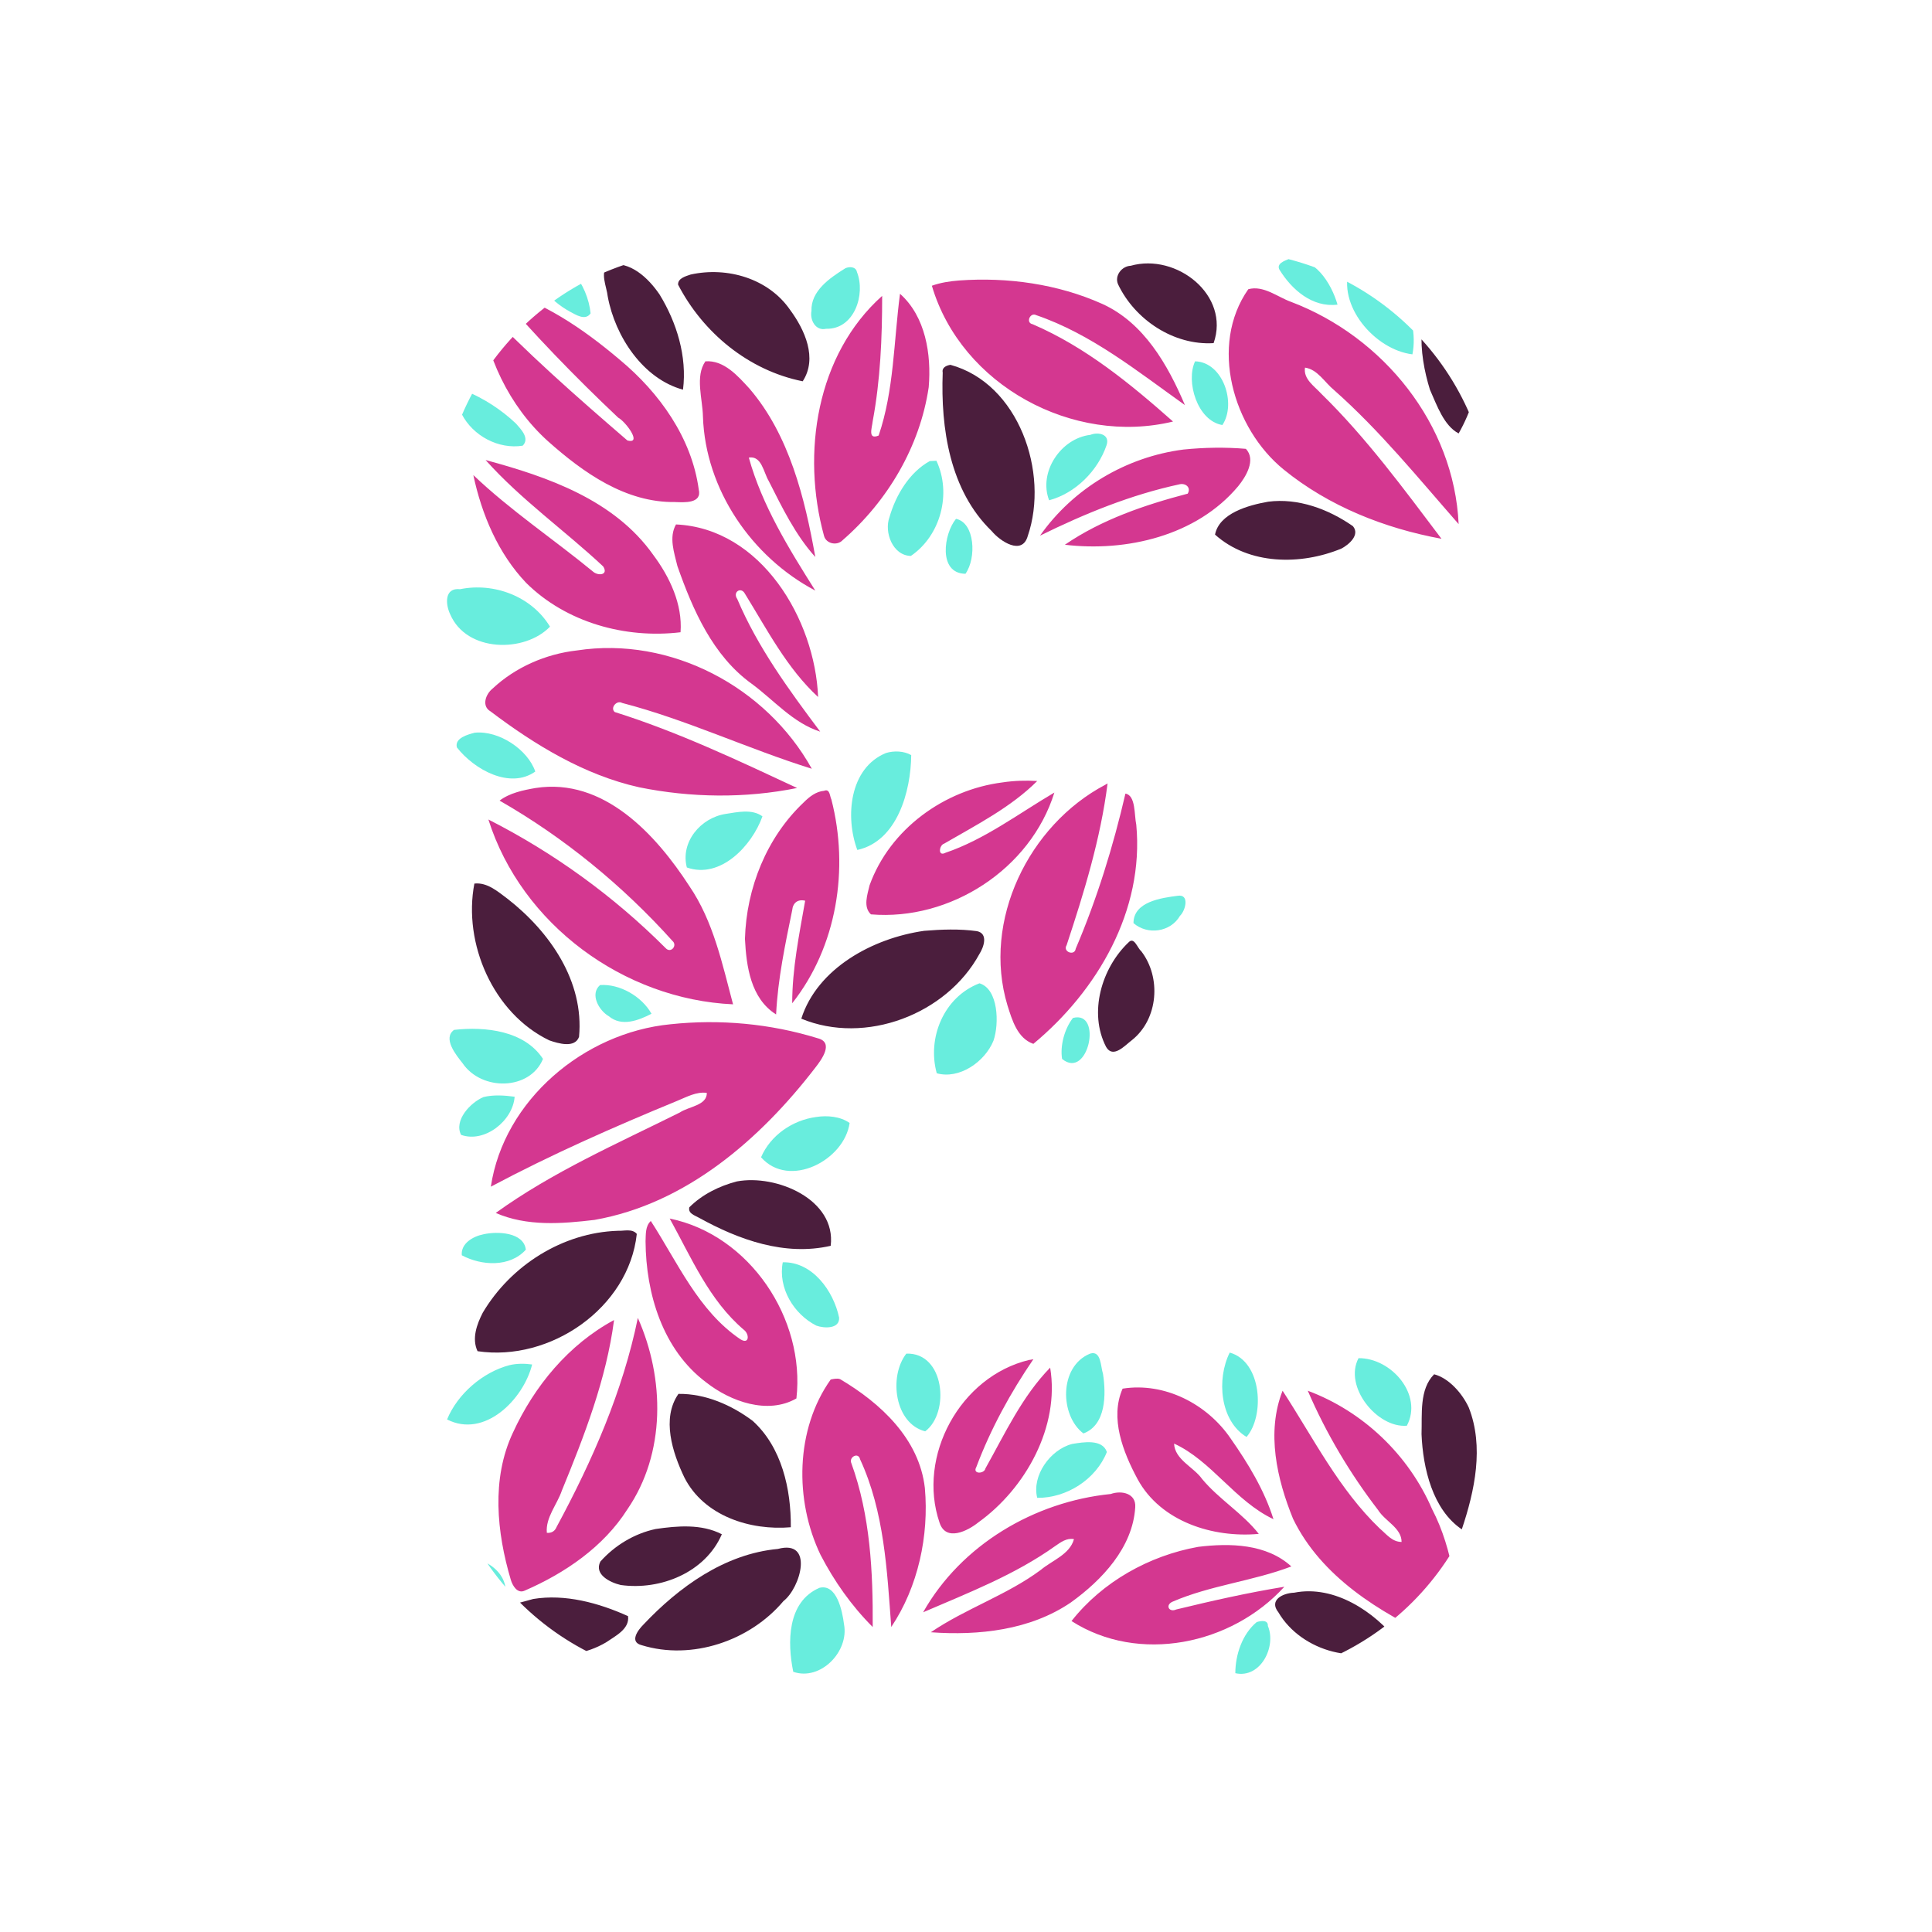 <svg xmlns="http://www.w3.org/2000/svg" xmlns:xlink="http://www.w3.org/1999/xlink" width="500" viewBox="0 0 375 375" height="500" preserveAspectRatio="xMidYMid meet"><defs><clipPath id="fa7dd77edc"><path d="M 86 49 L 275 49 L 275 325 L 86 325 Z M 86 49 " clip-rule="nonzero"></path></clipPath><clipPath id="6ec53dd833"><path d="M 85.457 101.164 L 85.457 273.836 C 85.457 302.828 108.961 326.336 137.957 326.336 L 237.043 326.336 C 266.039 326.336 289.543 302.828 289.543 273.836 L 289.543 101.164 C 289.543 72.172 266.039 48.664 237.043 48.664 L 137.957 48.664 C 108.961 48.664 85.457 72.172 85.457 101.164 Z M 85.457 101.164 " clip-rule="nonzero"></path></clipPath><clipPath id="8d48252d87"><path d="M 91 51 L 288 51 L 288 322 L 91 322 Z M 91 51 " clip-rule="nonzero"></path></clipPath><clipPath id="35c0ada865"><path d="M 85.457 101.164 L 85.457 273.836 C 85.457 302.828 108.961 326.336 137.957 326.336 L 237.043 326.336 C 266.039 326.336 289.543 302.828 289.543 273.836 L 289.543 101.164 C 289.543 72.172 266.039 48.664 237.043 48.664 L 137.957 48.664 C 108.961 48.664 85.457 72.172 85.457 101.164 Z M 85.457 101.164 " clip-rule="nonzero"></path></clipPath><clipPath id="a45567d429"><path d="M 91 54 L 284 54 L 284 320 L 91 320 Z M 91 54 " clip-rule="nonzero"></path></clipPath><clipPath id="ada5051229"><path d="M 85.457 101.164 L 85.457 273.836 C 85.457 302.828 108.961 326.336 137.957 326.336 L 237.043 326.336 C 266.039 326.336 289.543 302.828 289.543 273.836 L 289.543 101.164 C 289.543 72.172 266.039 48.664 237.043 48.664 L 137.957 48.664 C 108.961 48.664 85.457 72.172 85.457 101.164 Z M 85.457 101.164 " clip-rule="nonzero"></path></clipPath></defs><g clip-path="url(#fa7dd77edc)"><g clip-path="url(#6ec53dd833)"><path fill="#68eddd" d="M 103.355 49.82 C 109.676 48.664 114.09 55.254 114.633 60.828 C 113.613 62.32 111.781 61.098 110.625 60.488 C 106.754 58.383 103.086 54.371 103.355 49.82 Z M 158.316 108.656 C 158.523 108.996 158.523 108.996 158.316 108.656 Z M 243.922 314.848 C 244.734 314.578 246.164 314.371 246.094 315.594 C 247.793 319.605 244.668 325.855 239.777 324.766 C 239.777 321.168 241.137 317.156 243.922 314.848 Z M 159.066 308.191 C 162.395 307.375 163.48 312.605 163.82 315.254 C 164.84 320.555 159.27 326.328 153.969 324.496 C 152.816 318.855 152.746 310.906 159.066 308.191 Z M 86.234 301.668 C 90.789 301.395 97.379 303.164 98.125 308.191 C 93.707 311.996 85.555 307.375 86.234 301.668 Z M 208.117 280.266 C 210.223 279.93 213.961 279.25 214.844 281.832 C 212.738 287.129 207.031 290.797 201.324 290.73 C 200.234 286.449 203.836 281.355 208.117 280.266 Z M 98.871 264.98 C 100.301 264.641 101.793 264.641 103.289 264.844 C 101.59 271.641 94.047 279.25 86.777 275.512 C 88.816 270.551 93.707 266.34 98.871 264.98 Z M 263.691 263.621 C 270.078 263.555 276.258 270.758 273.066 276.734 C 267.293 277.211 260.77 269.125 263.691 263.621 Z M 238.688 262.535 C 245.008 264.301 245.484 274.902 241.949 278.91 C 236.785 275.785 236.109 267.699 238.688 262.535 Z M 211.582 262.738 C 213.758 262.059 213.621 265.254 214.094 266.68 C 214.707 270.621 214.707 276.598 210.293 278.23 C 205.738 274.832 205.469 265.254 211.582 262.738 Z M 175.914 262.738 C 183.387 262.469 184.406 274.223 179.582 277.82 C 173.672 276.328 172.449 267.223 175.914 262.738 Z M 151.934 245.008 C 157.707 244.871 161.781 250.578 162.871 255.742 C 163.008 257.984 159.949 257.848 158.453 257.305 C 154.039 255.062 150.98 249.969 151.934 245.008 Z M 93.844 239.574 C 96.562 238.961 101.656 239.164 102.066 242.562 C 98.941 246.027 93.438 245.688 89.633 243.648 C 89.43 241.34 91.809 239.98 93.844 239.574 Z M 158.387 216.812 C 160.559 216.473 163.074 216.676 164.91 217.969 C 163.891 225.238 153.156 230.809 147.719 224.625 C 149.555 220.348 153.836 217.426 158.387 216.812 Z M 93.844 212.941 C 95.746 212.465 97.852 212.602 99.891 212.871 C 99.551 217.559 94.047 221.91 89.496 220.277 C 88.07 217.492 91.262 214.027 93.844 212.941 Z M 88.137 199.898 C 94.184 199.219 101.793 200.031 105.395 205.535 C 102.879 211.648 93.504 211.855 89.77 206.352 C 88.477 204.719 85.895 201.527 88.137 199.898 Z M 208.254 197.586 C 214.094 196.023 211.242 209.746 206.148 205.535 C 205.738 202.953 206.621 199.691 208.254 197.586 Z M 116.469 191.199 C 120.273 190.93 124.555 193.375 126.457 196.77 C 123.941 198.062 120.68 199.352 118.168 197.246 C 116.266 196.16 114.43 192.965 116.469 191.199 Z M 190.113 190.859 C 193.781 191.949 193.984 198.672 192.832 202.004 C 191.133 206.148 186.172 209.543 181.824 208.32 C 179.922 201.461 183.184 193.512 190.113 190.859 Z M 228.566 173.875 C 230.945 173.469 230.129 176.73 229.043 177.75 C 227.207 180.941 222.723 181.555 220.008 179.176 C 220.008 175.031 225.375 174.285 228.566 173.875 Z M 140.859 157.98 C 143.102 157.641 145.953 156.961 147.992 158.453 C 145.953 164.16 139.84 170.684 133.316 168.375 C 132.027 163.48 135.965 158.727 140.859 157.98 Z M 171.973 146.156 C 173.535 145.684 175.438 145.75 176.867 146.566 C 176.797 153.629 174.148 163.277 166.402 164.977 C 164.023 158.59 164.84 149.078 171.973 146.156 Z M 92.145 142.219 C 96.902 141.742 102.473 145.547 103.898 149.758 C 99.008 153.223 92.078 149.418 88.68 145.07 C 88.207 143.234 90.855 142.555 92.145 142.219 Z M 89.293 114.363 C 95.949 113.004 103.219 115.789 106.754 121.633 C 101.863 126.727 90.582 126.66 87.391 119.254 C 86.441 117.285 86.234 114.023 89.293 114.363 Z M 185.562 100.707 C 189.23 101.453 189.57 108.316 187.395 111.371 C 182.027 111.305 183.184 103.559 185.562 100.707 Z M 180.465 89.496 C 180.805 89.496 181.418 89.43 181.758 89.43 C 184.746 95.816 182.574 103.969 176.797 107.906 C 173.266 107.84 171.566 103.289 172.652 100.367 C 173.875 96.086 176.527 91.672 180.465 89.496 Z M 211.648 84.402 C 213.145 83.789 215.523 84.266 214.773 86.438 C 213.078 91.398 208.73 95.746 203.633 97.105 C 201.527 91.672 205.875 85.082 211.648 84.402 Z M 90.312 75.84 C 93.914 77.336 97.309 79.508 100.164 82.227 C 101.113 83.312 102.879 85.082 101.453 86.508 C 96.766 87.254 91.809 84.605 89.633 80.395 C 88.887 78.832 88.613 76.793 90.312 75.84 Z M 231.965 70.133 C 237.398 70.27 240.047 78.355 237.262 82.5 C 232.371 81.684 230.129 74.008 231.965 70.133 Z M 261.992 51.926 C 270.418 51.996 275.648 61.098 274.152 68.777 C 266.816 67.891 259.41 59.195 261.992 51.926 Z M 164.094 52.062 C 164.84 51.723 166.133 51.723 166.336 52.809 C 168.035 57.09 165.859 63.953 160.355 63.816 C 158.316 64.293 157.164 62.117 157.504 60.352 C 157.367 56.48 161.035 53.965 164.094 52.062 Z M 250.102 50.297 C 255.129 49.684 258.391 54.918 259.613 59.129 C 254.723 59.738 250.715 56.207 248.336 52.336 C 247.727 51.18 249.289 50.637 250.102 50.297 Z M 250.102 50.297 " fill-opacity="1" fill-rule="nonzero"></path></g></g><g clip-path="url(#8d48252d87)"><g clip-path="url(#35c0ada865)"><path fill="#4b1e3d" d="M 134.062 53.285 C 141.129 51.723 149.148 54.031 153.359 60.148 C 156.211 64.02 158.727 69.523 155.805 74.008 C 145.273 71.902 136.441 64.562 131.617 55.254 C 131.551 54.031 133.047 53.625 134.062 53.285 Z M 278.367 266.746 C 281.219 267.496 283.801 270.418 285.09 273.203 C 288.082 280.812 286.246 289.371 283.734 296.844 C 278.094 293.039 276.191 285.023 275.918 278.367 C 276.055 274.562 275.445 269.668 278.367 266.746 Z M 251.191 309.141 C 259.07 307.578 266.883 312.945 271.23 318.516 C 264.098 323.75 252.617 320.621 248.133 312.945 C 246.23 310.566 249.016 309.211 251.191 309.141 Z M 131.688 270.551 C 136.918 270.484 142.012 272.727 146.09 275.785 C 151.727 280.879 153.562 289.031 153.496 296.438 C 145.613 297.117 136.645 294.262 132.84 286.789 C 130.531 281.965 128.359 275.309 131.688 270.551 Z M 150.98 300.648 C 158.047 298.746 155.398 308.191 152.066 310.773 C 145.547 318.516 134.27 322.32 124.555 319.332 C 122.105 318.719 123.805 316.41 124.895 315.324 C 131.754 308.055 140.656 301.602 150.98 300.648 Z M 103.492 310.363 C 109.676 309.344 116.195 311.113 121.902 313.691 C 122.242 316.207 119.391 317.566 117.625 318.789 C 110.148 323.203 100.367 321.301 93.777 316.004 C 94.523 312.266 100.027 311.383 103.492 310.363 Z M 127.27 296.777 C 131.484 296.164 136.172 295.758 140.109 297.797 C 136.918 305.199 128.223 308.734 120.477 307.648 C 118.438 307.172 115.246 305.609 116.535 303.094 C 119.32 299.969 123.125 297.66 127.27 296.777 Z M 119.934 238.895 C 121.09 238.961 122.719 238.418 123.602 239.504 C 122.039 253.906 106.754 264.371 92.691 262.266 C 91.535 259.816 92.555 257.031 93.707 254.789 C 99.145 245.617 109.199 239.234 119.934 238.895 Z M 143.031 229.312 C 150.641 227.887 162.328 232.777 161.238 241.812 C 152.34 243.852 143.441 240.66 135.695 236.379 C 134.879 235.902 133.52 235.562 133.793 234.34 C 136.305 231.828 139.637 230.195 143.031 229.312 Z M 179.379 180.672 C 182.707 180.398 186.242 180.262 189.637 180.738 C 191.879 181.215 190.93 183.863 190.113 185.152 C 183.727 196.906 167.965 202.887 155.531 197.723 C 158.656 187.938 169.391 182.098 179.379 180.672 Z M 92.078 171.5 C 94.594 171.227 96.629 173.062 98.465 174.418 C 106.684 180.805 113.41 190.453 112.391 201.254 C 111.578 203.496 108.383 202.547 106.617 201.934 C 95.746 196.703 89.836 183.117 92.078 171.5 Z M 219.055 182.91 C 220.141 181.758 220.754 184 221.5 184.609 C 225.441 189.707 224.828 197.789 219.734 201.867 C 218.375 202.887 216.066 205.535 214.707 203.227 C 211.242 196.566 213.824 187.871 219.055 182.91 Z M 118.098 51.383 C 122.312 50.566 125.844 53.965 128.02 57.156 C 131.348 62.594 133.387 69.184 132.57 75.637 C 124.824 73.531 119.391 65.312 117.965 57.566 C 117.758 55.594 116.332 52.809 118.098 51.383 Z M 184.473 70.812 C 197.723 74.414 203.699 91.738 199.488 104.035 C 198.402 107.906 194.121 105.055 192.492 103.086 C 184.34 95.203 182.574 83.109 182.98 72.309 C 182.777 71.355 183.66 70.949 184.473 70.812 Z M 246.164 97.379 C 251.938 96.629 257.848 98.805 262.605 102.133 C 264.031 103.832 261.789 105.734 260.363 106.48 C 252.48 109.742 242.426 109.676 235.836 103.766 C 236.652 99.621 242.289 98.059 246.164 97.379 Z M 280.742 53.828 C 282.238 53.219 282.984 54.984 283.734 55.934 C 289.438 64.359 287.875 75.773 283.121 84.129 C 280.27 82.637 278.91 78.695 277.551 75.637 C 275.375 68.641 274.426 59.129 280.742 53.828 Z M 219.461 51.586 C 228.363 49.074 238.824 57.293 235.562 66.602 C 227.82 67.078 220.277 62.051 217.016 55.188 C 216.27 53.488 217.766 51.656 219.461 51.586 Z M 219.461 51.586 " fill-opacity="1" fill-rule="nonzero"></path></g></g><g clip-path="url(#a45567d429)"><g clip-path="url(#ada5051229)"><path fill="#d43790" d="M 242.289 56.141 C 245.211 55.324 247.93 57.633 250.578 58.586 C 268.516 65.379 282.238 82.363 283.121 101.727 C 275.309 92.824 267.836 83.586 258.934 75.707 C 257.102 74.211 255.742 71.695 253.297 71.355 C 252.957 73.598 255.129 74.957 256.488 76.453 C 265.184 84.945 272.453 94.863 279.793 104.578 C 268.719 102.539 257.914 98.262 249.152 91.129 C 239.301 83.109 234.68 67.008 242.289 56.141 Z M 248.949 269.941 C 254.926 279.113 259.887 289.098 267.836 296.707 C 269.125 297.797 270.211 299.289 272.047 299.289 C 272.047 296.574 268.855 295.281 267.496 293.109 C 262.059 286.043 257.371 278.16 253.84 269.941 C 264.574 273.949 273.406 282.375 277.957 292.902 C 282.168 300.988 282.918 310.16 283.801 319.059 C 282.305 320.148 280.27 318.383 278.773 318.043 C 267.766 313.016 256.422 306.016 250.984 294.805 C 247.859 287.129 245.754 278.027 248.949 269.941 Z M 217.898 269.535 C 226.055 268.242 234.34 272.523 238.895 279.25 C 242.223 284.004 245.414 289.234 247.18 294.875 C 239.707 291.34 235.156 283.527 227.887 280.199 C 228.023 283.324 231.691 284.75 233.32 287.062 C 236.582 291 241.27 293.789 244.328 297.727 C 235.43 298.543 225.305 295.352 220.82 287.129 C 217.969 281.832 215.387 275.238 217.898 269.535 Z M 232.574 300.242 C 238.688 299.492 245.824 299.629 250.648 304.047 C 243.172 306.898 234.887 307.715 227.547 310.906 C 226.121 311.586 226.938 313.016 228.293 312.402 C 235.293 310.703 242.223 309.141 249.289 307.988 C 239.027 319.266 221.023 323 207.98 314.645 C 213.961 307.035 223.062 301.941 232.574 300.242 Z M 215.59 289.984 C 217.695 289.234 220.551 289.848 220.348 292.562 C 219.871 300.379 213.891 306.695 207.844 311.043 C 199.965 316.41 189.977 317.496 180.672 316.82 C 187.465 312.199 195.414 309.617 202.004 304.727 C 204.176 302.891 207.641 301.734 208.457 298.746 C 207.031 298.477 205.875 299.359 204.789 300.105 C 196.977 305.676 188.008 309.141 179.176 312.945 C 186.582 299.832 200.781 291.477 215.59 289.984 Z M 199.762 263.961 C 200.031 263.961 200.441 263.828 200.574 263.828 C 196.16 270.281 192.289 277.348 189.504 284.75 C 188.688 286.18 191.066 286.109 191.27 285.023 C 195.074 278.23 198.402 271.027 203.836 265.457 C 205.738 276.871 199.082 288.895 189.91 295.484 C 187.805 297.184 183.59 299.289 182.367 295.555 C 177.953 282.645 186.375 267.156 199.762 263.961 Z M 161.238 267.766 C 161.852 267.633 162.531 267.496 163.074 267.699 C 170.887 272.32 178.43 279.25 179.516 288.828 C 180.332 298.066 178.223 307.988 172.992 315.801 C 172.176 304.793 171.633 293.379 166.945 283.258 C 166.605 281.762 164.703 282.848 165.246 284.004 C 168.918 294.129 169.461 305.066 169.391 315.801 C 165.246 311.656 161.918 306.898 159.27 301.805 C 154.176 291.207 154.379 277.414 161.238 267.766 Z M 123.805 255.809 C 129.035 267.562 129.242 282.102 121.766 292.973 C 117.148 300.242 109.676 305.336 101.863 308.734 C 100.434 309.414 99.484 307.781 99.145 306.629 C 96.426 297.457 95.34 287.062 99.551 278.094 C 103.695 269.059 110.355 260.973 119.188 256.219 C 117.691 267.699 113.41 278.703 109.062 289.305 C 108.113 292.09 105.871 294.535 106.141 297.523 C 107.094 297.594 107.703 297.184 108.043 296.367 C 114.973 283.527 120.883 270.078 123.805 255.809 Z M 129.988 236.516 C 145.547 239.707 156.348 256.012 154.582 271.438 C 149.012 274.629 141.809 272.047 137.055 268.309 C 128.629 261.992 125.367 251.121 125.301 240.93 C 125.367 239.574 125.23 238.012 126.32 236.992 C 131.551 245.074 135.559 254.449 143.711 259.953 C 145.477 261.043 145.477 258.934 144.391 258.121 C 137.664 252.414 134.199 244.125 129.988 236.516 Z M 130.125 198.809 C 139.703 197.789 149.484 198.672 158.727 201.527 C 161.918 202.344 159.473 205.672 158.25 207.234 C 147.586 221.094 133.18 233.66 115.383 236.785 C 109.062 237.535 102.27 238.078 96.223 235.43 C 107.23 227.48 119.797 221.977 131.957 215.93 C 133.656 214.773 137.258 214.57 137.191 212.125 C 135.152 211.855 133.25 212.941 131.414 213.688 C 119.188 218.715 107.023 224.082 95.273 230.332 C 97.785 213.551 113.344 200.441 130.125 198.809 Z M 214.504 152.34 L 214.98 152.066 C 213.621 162.801 210.426 173.195 207.031 183.457 C 206.215 184.746 208.594 185.629 208.797 184.137 C 212.941 174.418 216.066 164.297 218.445 154.039 C 220.48 154.379 220.141 158.25 220.551 160.086 C 222.113 176.73 213.008 192.289 200.574 202.613 C 197.449 201.527 196.434 197.926 195.547 195.141 C 190.59 178.699 199.691 160.152 214.504 152.34 Z M 194.598 151.863 C 196.84 151.523 199.148 151.457 201.324 151.594 C 196.227 156.688 189.57 160.086 183.25 163.754 C 182.301 164.023 181.961 166.336 183.523 165.52 C 191.133 162.938 197.723 157.91 204.652 153.836 C 200.031 168.711 184.406 178.77 169.051 177.477 C 167.488 176.051 168.375 173.605 168.781 171.84 C 172.723 160.898 183.32 153.289 194.598 151.863 Z M 159.949 153.496 C 161.105 153.02 161.035 154.516 161.375 155.191 C 164.84 168.645 162.461 183.727 153.766 194.734 C 153.766 188.008 155.125 181.418 156.281 174.828 C 154.852 174.488 153.902 175.234 153.766 176.66 C 152.406 183.32 150.98 189.977 150.641 196.906 C 145.684 193.781 144.867 187.531 144.594 182.234 C 144.867 172.383 148.809 162.531 156.008 155.738 C 157.094 154.648 158.387 153.629 159.949 153.496 Z M 103.969 152.949 C 117.148 150.914 127.27 161.918 133.793 171.973 C 138.48 178.836 140.18 187.055 142.285 194.938 C 121.09 193.984 101.25 179.445 94.797 159.066 C 107.5 165.52 119.117 173.945 129.172 184 C 130.191 185.152 131.551 183.523 130.531 182.641 C 120.883 171.906 109.539 162.598 96.969 155.398 C 98.941 153.902 101.59 153.359 103.969 152.949 Z M 111.984 126.25 C 130.191 123.465 148.738 133.316 157.57 149.215 C 145.137 145.344 133.316 139.703 120.75 136.441 C 119.73 135.832 118.371 137.395 119.32 138.207 C 131.484 142.012 143.508 147.719 154.719 152.949 C 144.664 154.988 134.133 154.852 124.078 152.816 C 113.41 150.438 103.832 144.594 95.203 138.074 C 93.438 137.055 94.254 134.742 95.609 133.656 C 100.027 129.512 105.938 126.93 111.984 126.25 Z M 131.211 101.793 C 147.719 102.539 158.184 120.203 158.793 135.289 C 152.746 129.715 148.875 122.176 144.594 115.246 C 143.848 113.82 142.148 114.906 143.102 116.266 C 147.039 125.57 153.086 133.859 159.203 142.012 C 153.902 140.316 150.234 135.898 145.887 132.707 C 138.344 127.27 134.473 118.371 131.484 109.879 C 130.871 107.297 129.785 104.309 131.211 101.793 Z M 94.254 89.293 C 106.344 92.555 119.254 97.039 126.793 107.703 C 129.988 111.984 132.5 117.285 132.094 122.719 C 121.359 124.008 109.879 120.816 102.133 113.141 C 96.699 107.434 93.504 99.891 91.875 92.215 C 99.074 99.074 107.434 104.648 115.043 110.898 C 116.062 111.848 118.168 111.645 117.078 109.945 C 109.605 102.949 101.113 96.969 94.254 89.293 Z M 95.949 55.934 C 105.191 58.312 113.207 63.816 120.34 69.863 C 128.02 76.25 134.27 85.012 135.625 95 C 136.305 97.785 132.773 97.512 131.008 97.445 C 121.43 97.582 113.207 91.738 106.344 85.625 C 98.805 78.832 94.117 68.91 93.098 58.855 C 102.066 68.367 111.918 76.996 121.766 85.488 C 124.758 86.305 121.43 81.82 120 81.074 C 111.578 73.125 103.492 64.766 95.949 55.934 Z M 174.691 57.023 C 179.652 61.438 180.805 68.777 180.262 75.16 C 178.562 86.645 172.312 97.242 163.551 104.852 C 162.461 106.004 160.355 105.531 159.949 104.035 C 155.531 88.004 158.453 68.844 171.227 57.43 C 171.227 65.582 170.887 73.734 169.391 81.75 C 169.258 83.043 168.375 85.422 170.547 84.539 C 173.535 75.773 173.469 66.262 174.691 57.023 Z M 136.918 70.133 C 140.52 69.863 143.234 72.988 145.477 75.434 C 153.223 84.469 156.211 96.699 158.25 108.113 C 154.379 103.832 151.797 98.465 149.215 93.371 C 148.195 91.672 147.855 88.41 145.344 88.816 C 147.922 98.125 153.156 106.551 158.25 114.633 C 145.887 108.113 136.918 95 136.441 80.867 C 136.375 77.402 134.879 73.055 136.918 70.133 Z M 186.172 54.441 C 195.547 53.762 205.332 55.121 213.961 58.992 C 222.043 62.66 226.664 70.812 229.992 78.625 C 220.82 72.105 211.855 64.836 201.121 61.168 C 199.965 60.555 199.012 62.66 200.441 62.934 C 210.699 67.348 219.395 74.48 227.684 81.82 C 208.32 86.508 186.582 74.82 180.875 55.461 C 182.574 54.848 184.406 54.578 186.172 54.441 Z M 229.723 87.254 C 233.73 86.848 237.805 86.777 241.816 87.117 C 243.852 89.227 241.816 92.555 240.32 94.387 C 232.234 104.035 218.578 107.16 206.691 105.734 C 213.824 100.844 222.25 97.988 230.535 95.816 C 231.215 94.66 230.195 93.777 229.043 93.98 C 219.531 96.02 210.562 99.688 201.867 103.969 C 208.32 94.797 218.578 88.68 229.723 87.254 Z M 229.723 87.254 " fill-opacity="1" fill-rule="nonzero"></path></g></g></svg>